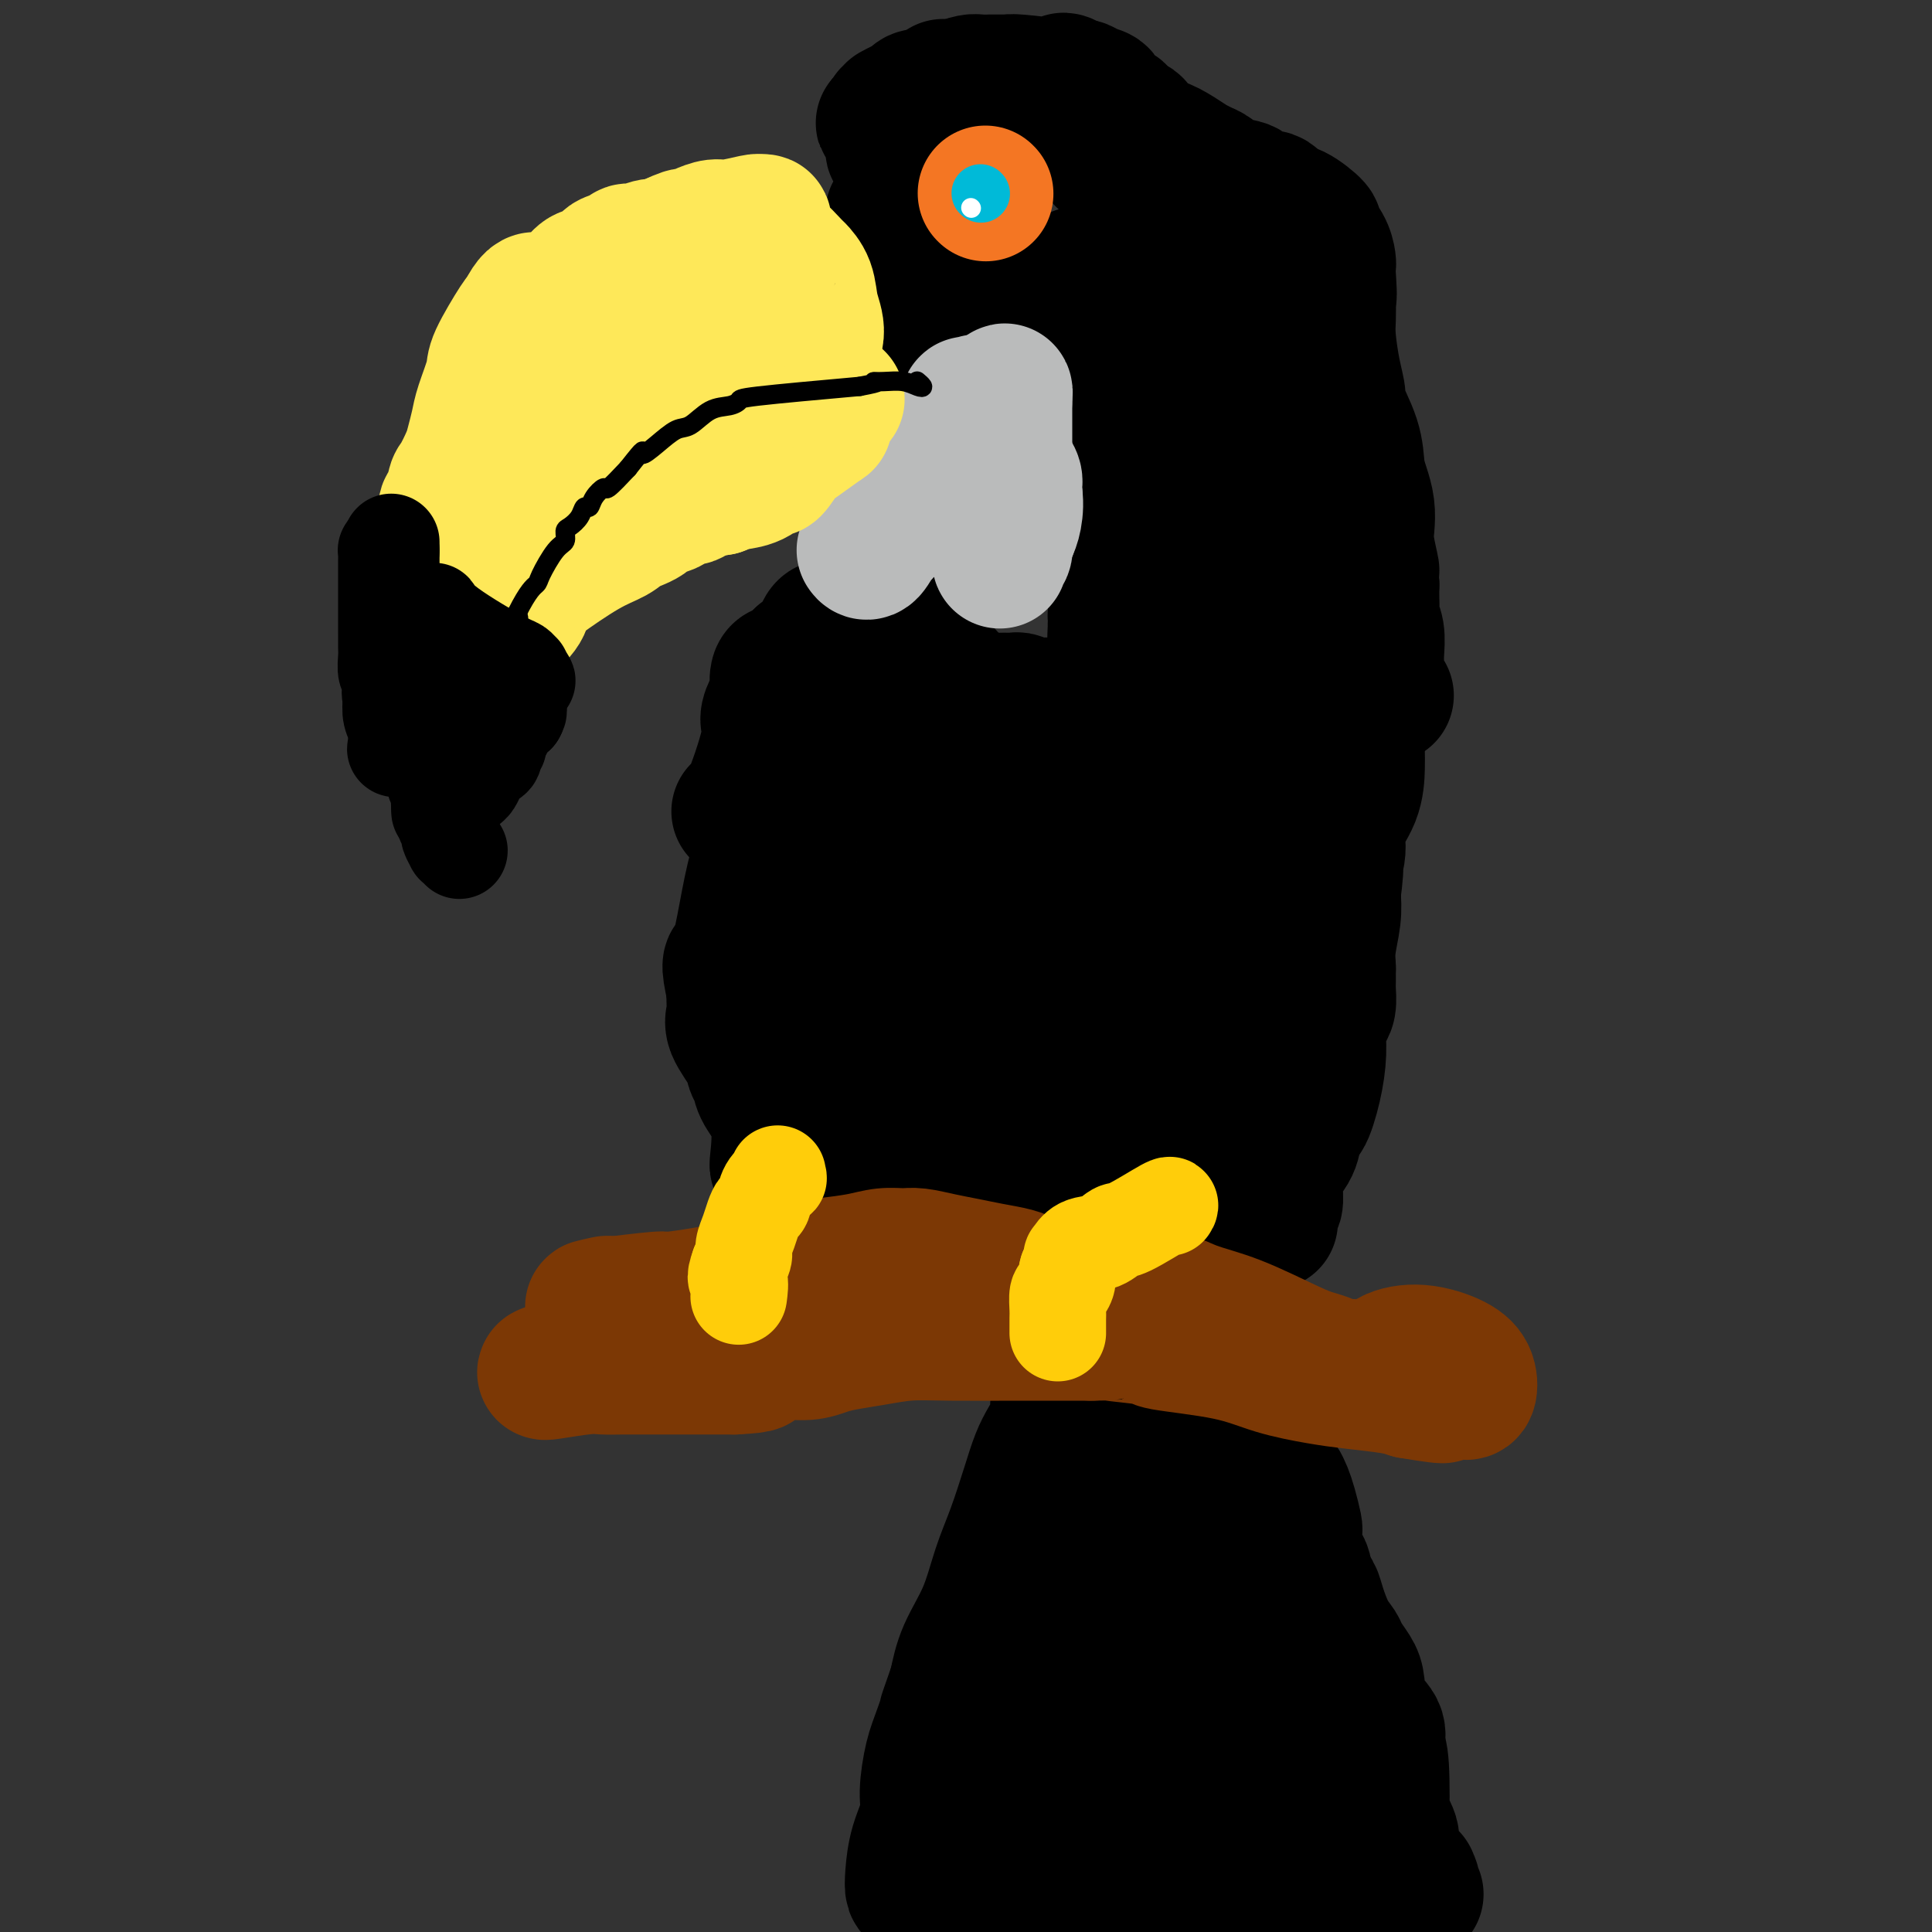 <svg viewBox='0 0 400 400' version='1.1' xmlns='http://www.w3.org/2000/svg' xmlns:xlink='http://www.w3.org/1999/xlink'><rect x="0" y="0" width="400" height="400" fill="#333333" stroke="none"/><g fill='none' stroke='#000000' stroke-width='28' stroke-linecap='round' stroke-linejoin='round'><path d='M221,283c-0.456,1.115 -0.913,2.230 -1,3c-0.087,0.770 0.195,1.194 0,2c-0.195,0.806 -0.866,1.993 -1,3c-0.134,1.007 0.271,1.835 0,3c-0.271,1.165 -1.216,2.667 -2,4c-0.784,1.333 -1.405,2.496 -2,4c-0.595,1.504 -1.164,3.348 -2,6c-0.836,2.652 -1.940,6.111 -3,9c-1.060,2.889 -2.078,5.207 -3,8c-0.922,2.793 -1.748,6.060 -3,9c-1.252,2.940 -2.929,5.554 -4,8c-1.071,2.446 -1.535,4.723 -2,7'/><path d='M198,349c-3.691,10.597 -1.418,4.090 -1,3c0.418,-1.090 -1.019,3.238 -2,6c-0.981,2.762 -1.506,3.957 -2,6c-0.494,2.043 -0.956,4.933 -1,7c-0.044,2.067 0.330,3.310 0,5c-0.330,1.690 -1.363,3.825 -2,6c-0.637,2.175 -0.876,4.390 -1,6c-0.124,1.610 -0.132,2.617 0,3c0.132,0.383 0.406,0.144 1,0c0.594,-0.144 1.510,-0.193 2,-1c0.490,-0.807 0.555,-2.371 1,-3c0.445,-0.629 1.270,-0.323 2,0c0.730,0.323 1.365,0.661 2,1'/><path d='M197,388c1.638,-0.238 1.734,0.668 2,1c0.266,0.332 0.703,0.089 1,0c0.297,-0.089 0.453,-0.024 1,0c0.547,0.024 1.484,0.006 3,0c1.516,-0.006 3.611,-0.002 6,0c2.389,0.002 5.074,0.000 7,0c1.926,-0.000 3.094,0.000 4,0c0.906,-0.000 1.549,-0.001 3,0c1.451,0.001 3.709,0.003 6,0c2.291,-0.003 4.614,-0.011 6,0c1.386,0.011 1.835,0.041 3,0c1.165,-0.041 3.047,-0.155 4,0c0.953,0.155 0.976,0.577 1,1'/><path d='M244,390c8.007,0.244 4.524,-0.145 5,0c0.476,0.145 4.910,0.823 8,1c3.090,0.177 4.835,-0.149 6,0c1.165,0.149 1.752,0.772 4,1c2.248,0.228 6.159,0.061 8,0c1.841,-0.061 1.611,-0.016 2,0c0.389,0.016 1.397,0.004 2,0c0.603,-0.004 0.802,-0.001 1,0c0.198,0.001 0.396,0.000 1,0c0.604,-0.000 1.616,-0.000 3,0c1.384,0.000 3.142,0.000 4,0c0.858,-0.000 0.817,-0.000 1,0c0.183,0.000 0.592,0.000 1,0'/><path d='M290,392c6.994,0.337 1.478,0.181 0,0c-1.478,-0.181 1.083,-0.386 2,-1c0.917,-0.614 0.190,-1.636 0,-2c-0.190,-0.364 0.157,-0.071 0,0c-0.157,0.071 -0.817,-0.081 -1,0c-0.183,0.081 0.111,0.396 0,0c-0.111,-0.396 -0.626,-1.504 -1,-2c-0.374,-0.496 -0.608,-0.382 -1,-1c-0.392,-0.618 -0.941,-1.969 -1,-3c-0.059,-1.031 0.374,-1.743 0,-3c-0.374,-1.257 -1.554,-3.059 -2,-3c-0.446,0.059 -0.159,1.977 0,0c0.159,-1.977 0.188,-7.851 0,-11c-0.188,-3.149 -0.594,-3.575 -1,-4'/><path d='M285,362c-0.761,-4.904 -0.165,-2.164 0,-1c0.165,1.164 -0.101,0.752 0,0c0.101,-0.752 0.570,-1.843 0,-3c-0.570,-1.157 -2.179,-2.378 -3,-4c-0.821,-1.622 -0.853,-3.643 -1,-5c-0.147,-1.357 -0.410,-2.050 -1,-3c-0.590,-0.950 -1.506,-2.156 -2,-3c-0.494,-0.844 -0.566,-1.325 -1,-2c-0.434,-0.675 -1.230,-1.546 -2,-3c-0.770,-1.454 -1.516,-3.493 -2,-5c-0.484,-1.507 -0.707,-2.483 -1,-3c-0.293,-0.517 -0.655,-0.576 -1,-1c-0.345,-0.424 -0.672,-1.212 -1,-2'/><path d='M270,327c-2.199,-5.799 -0.197,-2.796 0,-2c0.197,0.796 -1.411,-0.615 -2,-1c-0.589,-0.385 -0.158,0.257 0,0c0.158,-0.257 0.043,-1.414 0,-2c-0.043,-0.586 -0.015,-0.600 0,-1c0.015,-0.400 0.015,-1.185 0,-2c-0.015,-0.815 -0.045,-1.661 0,-2c0.045,-0.339 0.167,-0.171 0,-1c-0.167,-0.829 -0.622,-2.655 -1,-4c-0.378,-1.345 -0.679,-2.208 -1,-3c-0.321,-0.792 -0.663,-1.512 -1,-2c-0.337,-0.488 -0.668,-0.744 -1,-1'/><path d='M264,306c-1.183,-3.204 -1.140,-0.714 -1,0c0.140,0.714 0.378,-0.348 0,-1c-0.378,-0.652 -1.372,-0.893 -2,-1c-0.628,-0.107 -0.888,-0.081 -1,0c-0.112,0.081 -0.074,0.218 0,0c0.074,-0.218 0.183,-0.791 0,-1c-0.183,-0.209 -0.659,-0.055 -1,0c-0.341,0.055 -0.549,0.011 -1,0c-0.451,-0.011 -1.146,0.011 -2,0c-0.854,-0.011 -1.867,-0.055 -2,0c-0.133,0.055 0.614,0.211 0,0c-0.614,-0.211 -2.588,-0.788 -4,-1c-1.412,-0.212 -2.260,-0.061 -3,0c-0.740,0.061 -1.370,0.030 -2,0'/><path d='M245,302c-3.295,-0.797 -2.032,-0.788 -2,-1c0.032,-0.212 -1.167,-0.644 -2,-1c-0.833,-0.356 -1.301,-0.634 -2,-1c-0.699,-0.366 -1.628,-0.819 -2,-1c-0.372,-0.181 -0.186,-0.091 0,0'/><path d='M161,241c-0.085,0.322 -0.170,0.645 0,-1c0.170,-1.645 0.595,-5.257 0,-8c-0.595,-2.743 -2.209,-4.618 -3,-6c-0.791,-1.382 -0.758,-2.271 -1,-3c-0.242,-0.729 -0.758,-1.297 -1,-2c-0.242,-0.703 -0.208,-1.542 -1,-3c-0.792,-1.458 -2.408,-3.535 -3,-5c-0.592,-1.465 -0.159,-2.317 0,-3c0.159,-0.683 0.046,-1.195 0,-2c-0.046,-0.805 -0.023,-1.902 0,-3'/><path d='M152,205c-1.489,-6.640 -0.711,-5.240 0,-6c0.711,-0.760 1.354,-3.680 2,-7c0.646,-3.320 1.294,-7.041 2,-10c0.706,-2.959 1.470,-5.157 3,-8c1.530,-2.843 3.825,-6.329 6,-9c2.175,-2.671 4.230,-4.525 5,-6c0.770,-1.475 0.255,-2.571 1,-4c0.745,-1.429 2.749,-3.192 5,-6c2.251,-2.808 4.748,-6.660 7,-10c2.252,-3.340 4.260,-6.169 5,-8c0.740,-1.831 0.211,-2.666 0,-3c-0.211,-0.334 -0.106,-0.167 0,0'/><path d='M188,128c4.519,-7.116 1.316,-1.908 0,0c-1.316,1.908 -0.745,0.514 -1,0c-0.255,-0.514 -1.338,-0.148 -2,0c-0.662,0.148 -0.904,0.078 -1,0c-0.096,-0.078 -0.045,-0.164 0,0c0.045,0.164 0.085,0.578 0,1c-0.085,0.422 -0.296,0.851 0,1c0.296,0.149 1.100,0.019 2,1c0.900,0.981 1.896,3.072 3,4c1.104,0.928 2.315,0.694 3,1c0.685,0.306 0.842,1.153 1,2'/><path d='M193,138c1.730,1.448 2.554,1.569 3,2c0.446,0.431 0.513,1.173 1,2c0.487,0.827 1.396,1.738 2,2c0.604,0.262 0.905,-0.127 2,0c1.095,0.127 2.983,0.770 4,1c1.017,0.230 1.163,0.048 2,0c0.837,-0.048 2.363,0.040 3,0c0.637,-0.040 0.383,-0.207 1,0c0.617,0.207 2.105,0.787 3,1c0.895,0.213 1.199,0.057 2,0c0.801,-0.057 2.100,-0.015 3,0c0.900,0.015 1.400,0.004 2,0c0.600,-0.004 1.300,-0.002 2,0'/><path d='M223,146c3.693,0.429 0.926,0.503 1,0c0.074,-0.503 2.990,-1.583 4,-2c1.010,-0.417 0.113,-0.172 0,0c-0.113,0.172 0.558,0.270 1,0c0.442,-0.270 0.654,-0.910 1,-1c0.346,-0.090 0.825,0.368 1,0c0.175,-0.368 0.047,-1.563 0,-2c-0.047,-0.437 -0.013,-0.118 0,0c0.013,0.118 0.004,0.034 0,0c-0.004,-0.034 -0.002,-0.017 0,0'/><path d='M263,253c-0.008,-0.481 -0.016,-0.962 0,-1c0.016,-0.038 0.058,0.365 0,0c-0.058,-0.365 -0.214,-1.500 0,-2c0.214,-0.500 0.800,-0.366 1,-1c0.200,-0.634 0.015,-2.034 0,-3c-0.015,-0.966 0.140,-1.496 0,-2c-0.140,-0.504 -0.576,-0.982 0,-2c0.576,-1.018 2.165,-2.577 3,-4c0.835,-1.423 0.918,-2.712 1,-4'/><path d='M268,234c1.122,-3.350 1.428,-2.224 2,-3c0.572,-0.776 1.411,-3.453 2,-6c0.589,-2.547 0.928,-4.966 1,-7c0.072,-2.034 -0.124,-3.685 0,-5c0.124,-1.315 0.569,-2.293 1,-3c0.431,-0.707 0.848,-1.143 1,-2c0.152,-0.857 0.040,-2.135 0,-3c-0.040,-0.865 -0.007,-1.318 0,-2c0.007,-0.682 -0.012,-1.591 0,-2c0.012,-0.409 0.055,-0.316 0,-1c-0.055,-0.684 -0.207,-2.146 0,-4c0.207,-1.854 0.773,-4.101 1,-6c0.227,-1.899 0.113,-3.449 0,-5'/><path d='M276,185c1.165,-8.531 0.078,-5.360 0,-5c-0.078,0.360 0.855,-2.093 1,-4c0.145,-1.907 -0.497,-3.268 0,-5c0.497,-1.732 2.133,-3.834 3,-6c0.867,-2.166 0.964,-4.395 1,-6c0.036,-1.605 0.010,-2.585 0,-3c-0.010,-0.415 -0.003,-0.266 0,-1c0.003,-0.734 0.001,-2.351 0,-3c-0.001,-0.649 -0.000,-0.328 0,-1c0.000,-0.672 0.000,-2.335 0,-3c-0.000,-0.665 -0.000,-0.333 0,0'/><path d='M281,148c0.833,-6.167 0.417,-3.083 0,0'/><path d='M287,144c-0.845,0.122 -1.689,0.245 -2,0c-0.311,-0.245 -0.087,-0.856 0,-2c0.087,-1.144 0.037,-2.820 0,-4c-0.037,-1.180 -0.063,-1.862 0,-3c0.063,-1.138 0.213,-2.730 0,-4c-0.213,-1.270 -0.789,-2.217 -1,-3c-0.211,-0.783 -0.057,-1.403 0,-2c0.057,-0.597 0.016,-1.171 0,-2c-0.016,-0.829 -0.008,-1.915 0,-3'/><path d='M284,121c-0.404,-3.986 0.085,-2.449 0,-3c-0.085,-0.551 -0.744,-3.188 -1,-5c-0.256,-1.812 -0.108,-2.799 0,-4c0.108,-1.201 0.175,-2.616 0,-4c-0.175,-1.384 -0.592,-2.735 -1,-4c-0.408,-1.265 -0.806,-2.443 -1,-4c-0.194,-1.557 -0.185,-3.494 -1,-6c-0.815,-2.506 -2.453,-5.580 -3,-7c-0.547,-1.420 -0.003,-1.187 0,-2c0.003,-0.813 -0.535,-2.671 -1,-5c-0.465,-2.329 -0.856,-5.127 -1,-7c-0.144,-1.873 -0.041,-2.821 0,-4c0.041,-1.179 0.021,-2.590 0,-4'/><path d='M275,62c-1.393,-9.142 -0.375,-2.496 0,-1c0.375,1.496 0.106,-2.156 0,-4c-0.106,-1.844 -0.049,-1.878 0,-2c0.049,-0.122 0.092,-0.331 0,-1c-0.092,-0.669 -0.318,-1.799 -1,-3c-0.682,-1.201 -1.820,-2.473 -2,-3c-0.180,-0.527 0.597,-0.307 0,-1c-0.597,-0.693 -2.567,-2.298 -4,-3c-1.433,-0.702 -2.330,-0.502 -3,-1c-0.670,-0.498 -1.114,-1.695 -2,-2c-0.886,-0.305 -2.215,0.283 -3,0c-0.785,-0.283 -1.025,-1.437 -2,-2c-0.975,-0.563 -2.686,-0.536 -4,-1c-1.314,-0.464 -2.233,-1.418 -3,-2c-0.767,-0.582 -1.384,-0.791 -2,-1'/><path d='M249,35c-3.883,-2.148 -2.091,-1.018 -2,-1c0.091,0.018 -1.518,-1.075 -3,-2c-1.482,-0.925 -2.835,-1.680 -4,-2c-1.165,-0.320 -2.141,-0.204 -3,-1c-0.859,-0.796 -1.601,-2.502 -2,-3c-0.399,-0.498 -0.455,0.214 -1,0c-0.545,-0.214 -1.577,-1.352 -2,-2c-0.423,-0.648 -0.235,-0.804 -1,-1c-0.765,-0.196 -2.481,-0.431 -3,-1c-0.519,-0.569 0.160,-1.472 0,-2c-0.160,-0.528 -1.158,-0.681 -2,-1c-0.842,-0.319 -1.526,-0.806 -2,-1c-0.474,-0.194 -0.737,-0.097 -1,0'/><path d='M223,18c-4.476,-2.646 -2.665,-0.762 -2,0c0.665,0.762 0.186,0.400 -2,0c-2.186,-0.400 -6.078,-0.839 -8,-1c-1.922,-0.161 -1.872,-0.043 -2,0c-0.128,0.043 -0.433,0.012 -1,0c-0.567,-0.012 -1.397,-0.004 -2,0c-0.603,0.004 -0.979,0.004 -1,0c-0.021,-0.004 0.314,-0.011 0,0c-0.314,0.011 -1.277,0.042 -2,0c-0.723,-0.042 -1.207,-0.155 -2,0c-0.793,0.155 -1.897,0.577 -3,1'/><path d='M198,18c-4.234,-0.045 -2.318,-0.156 -2,0c0.318,0.156 -0.961,0.581 -2,1c-1.039,0.419 -1.837,0.834 -2,1c-0.163,0.166 0.310,0.083 0,0c-0.310,-0.083 -1.403,-0.166 -2,0c-0.597,0.166 -0.698,0.579 -1,1c-0.302,0.421 -0.807,0.849 -1,1c-0.193,0.151 -0.075,0.026 0,0c0.075,-0.026 0.107,0.049 0,0c-0.107,-0.049 -0.355,-0.220 -1,0c-0.645,0.220 -1.688,0.832 -2,1c-0.312,0.168 0.108,-0.109 0,0c-0.108,0.109 -0.745,0.602 -1,1c-0.255,0.398 -0.127,0.699 0,1'/><path d='M184,25c-2.164,1.021 -0.576,0.074 0,0c0.576,-0.074 0.138,0.726 0,1c-0.138,0.274 0.023,0.021 0,0c-0.023,-0.021 -0.230,0.191 0,1c0.230,0.809 0.899,2.214 1,3c0.101,0.786 -0.365,0.953 0,1c0.365,0.047 1.560,-0.026 2,1c0.440,1.026 0.126,3.150 0,4c-0.126,0.850 -0.063,0.425 0,0'/><path d='M187,36c0.473,2.444 0.155,3.053 0,3c-0.155,-0.053 -0.147,-0.770 0,0c0.147,0.770 0.432,3.025 0,4c-0.432,0.975 -1.580,0.670 -2,1c-0.420,0.330 -0.113,1.297 0,2c0.113,0.703 0.033,1.144 0,2c-0.033,0.856 -0.019,2.128 0,3c0.019,0.872 0.044,1.342 0,2c-0.044,0.658 -0.155,1.502 0,2c0.155,0.498 0.578,0.649 1,1c0.422,0.351 0.844,0.902 1,1c0.156,0.098 0.044,-0.258 0,0c-0.044,0.258 -0.022,1.129 0,2'/><path d='M187,59c0.000,3.720 0.000,1.521 0,1c0.000,-0.521 0.000,0.635 0,1c0.000,0.365 0.000,-0.061 0,0c-0.000,0.061 -0.000,0.607 0,1c0.000,0.393 0.000,0.631 0,1c0.000,0.369 0.000,0.870 0,1c0.000,0.130 0.000,-0.109 0,0c0.000,0.109 0.000,0.568 0,1c-0.000,0.432 0.000,0.838 0,1c0.000,0.162 0.000,0.081 0,0'/><path d='M187,66c-0.071,1.086 -0.249,0.301 0,0c0.249,-0.301 0.926,-0.120 2,0c1.074,0.120 2.544,0.178 3,0c0.456,-0.178 -0.103,-0.591 0,-1c0.103,-0.409 0.870,-0.812 1,-1c0.130,-0.188 -0.375,-0.159 0,0c0.375,0.159 1.631,0.449 2,0c0.369,-0.449 -0.148,-1.636 0,-2c0.148,-0.364 0.963,0.094 2,0c1.037,-0.094 2.296,-0.741 3,-1c0.704,-0.259 0.852,-0.129 1,0'/><path d='M201,61c2.199,-0.774 0.697,-0.207 0,0c-0.697,0.207 -0.589,0.056 0,0c0.589,-0.056 1.659,-0.015 2,0c0.341,0.015 -0.048,0.004 0,0c0.048,-0.004 0.534,-0.001 1,0c0.466,0.001 0.913,0.000 1,0c0.087,-0.000 -0.185,0.000 0,0c0.185,-0.000 0.829,-0.000 1,0c0.171,0.000 -0.129,0.002 0,0c0.129,-0.002 0.686,-0.006 1,0c0.314,0.006 0.383,0.022 1,0c0.617,-0.022 1.781,-0.083 2,0c0.219,0.083 -0.509,0.309 0,0c0.509,-0.309 2.254,-1.155 4,-2'/><path d='M214,59c2.471,-0.309 2.149,-0.083 2,0c-0.149,0.083 -0.126,0.022 0,0c0.126,-0.022 0.353,-0.006 1,0c0.647,0.006 1.713,0.002 2,0c0.287,-0.002 -0.204,-0.000 0,0c0.204,0.000 1.102,0.000 2,0'/><path d='M221,59c1.533,-0.451 1.867,-1.579 2,-2c0.133,-0.421 0.066,-0.137 0,0c-0.066,0.137 -0.130,0.126 0,0c0.130,-0.126 0.454,-0.367 1,0c0.546,0.367 1.313,1.342 2,2c0.687,0.658 1.294,1.000 2,2c0.706,1.000 1.510,2.659 2,4c0.490,1.341 0.668,2.364 1,3c0.332,0.636 0.820,0.883 1,2c0.180,1.117 0.051,3.103 0,4c-0.051,0.897 -0.024,0.704 0,1c0.024,0.296 0.045,1.080 0,2c-0.045,0.920 -0.156,1.977 0,3c0.156,1.023 0.578,2.011 1,3'/><path d='M233,83c0.691,3.105 0.918,1.867 1,2c0.082,0.133 0.017,1.638 0,3c-0.017,1.362 0.013,2.582 0,4c-0.013,1.418 -0.068,3.034 0,4c0.068,0.966 0.259,1.283 0,3c-0.259,1.717 -0.970,4.834 -1,7c-0.030,2.166 0.620,3.380 1,4c0.380,0.620 0.490,0.646 0,1c-0.490,0.354 -1.582,1.037 -2,2c-0.418,0.963 -0.164,2.207 0,4c0.164,1.793 0.236,4.137 0,6c-0.236,1.863 -0.782,3.247 -1,4c-0.218,0.753 -0.109,0.877 0,1'/><path d='M231,128c-0.313,7.198 -0.094,2.692 0,1c0.094,-1.692 0.064,-0.571 0,0c-0.064,0.571 -0.161,0.592 0,1c0.161,0.408 0.581,1.204 1,2'/><path d='M179,257c0.012,0.214 0.024,0.429 0,0c-0.024,-0.429 -0.083,-1.500 0,-2c0.083,-0.500 0.310,-0.429 0,-1c-0.310,-0.571 -1.155,-1.786 -2,-3'/><path d='M177,251c-1.008,-1.093 -2.526,-0.826 -3,-1c-0.474,-0.174 0.098,-0.790 0,-1c-0.098,-0.210 -0.864,-0.013 -1,0c-0.136,0.013 0.358,-0.156 1,0c0.642,0.156 1.433,0.638 3,1c1.567,0.362 3.911,0.605 6,1c2.089,0.395 3.922,0.943 5,1c1.078,0.057 1.402,-0.376 3,0c1.598,0.376 4.469,1.563 7,2c2.531,0.437 4.723,0.125 6,0c1.277,-0.125 1.638,-0.062 2,0'/><path d='M206,254c5.271,0.625 2.448,0.188 2,0c-0.448,-0.188 1.479,-0.126 3,0c1.521,0.126 2.636,0.317 4,0c1.364,-0.317 2.978,-1.143 5,-2c2.022,-0.857 4.451,-1.746 6,-2c1.549,-0.254 2.217,0.128 3,0c0.783,-0.128 1.679,-0.766 3,-1c1.321,-0.234 3.065,-0.063 4,0c0.935,0.063 1.059,0.017 2,0c0.941,-0.017 2.697,-0.005 4,0c1.303,0.005 2.151,0.002 3,0'/><path d='M245,249c8.064,-0.940 8.723,-0.791 9,-1c0.277,-0.209 0.170,-0.776 0,-1c-0.170,-0.224 -0.404,-0.105 -1,0c-0.596,0.105 -1.553,0.196 -2,0c-0.447,-0.196 -0.385,-0.680 -1,-1c-0.615,-0.320 -1.906,-0.477 -3,-1c-1.094,-0.523 -1.992,-1.412 -3,-2c-1.008,-0.588 -2.126,-0.876 -3,-1c-0.874,-0.124 -1.505,-0.083 -2,0c-0.495,0.083 -0.854,0.208 -2,0c-1.146,-0.208 -3.078,-0.748 -5,-1c-1.922,-0.252 -3.835,-0.215 -6,0c-2.165,0.215 -4.583,0.607 -7,1'/><path d='M219,242c-4.769,0.631 -5.690,2.208 -7,3c-1.310,0.792 -3.009,0.799 -4,1c-0.991,0.201 -1.273,0.596 -2,1c-0.727,0.404 -1.900,0.818 -3,1c-1.100,0.182 -2.127,0.132 -3,0c-0.873,-0.132 -1.593,-0.347 -2,-1c-0.407,-0.653 -0.501,-1.744 -1,-2c-0.499,-0.256 -1.402,0.323 -3,-1c-1.598,-1.323 -3.892,-4.549 -5,-6c-1.108,-1.451 -1.031,-1.129 -1,-1c0.031,0.129 0.015,0.064 0,0'/><path d='M188,237c-2.074,-1.642 -1.260,-0.247 -1,0c0.260,0.247 -0.033,-0.654 -1,-1c-0.967,-0.346 -2.606,-0.136 -3,0c-0.394,0.136 0.459,0.198 0,0c-0.459,-0.198 -2.228,-0.657 -3,-1c-0.772,-0.343 -0.547,-0.572 -1,-1c-0.453,-0.428 -1.586,-1.057 -2,-2c-0.414,-0.943 -0.111,-2.199 0,-3c0.111,-0.801 0.030,-1.145 0,-2c-0.030,-0.855 -0.008,-2.219 0,-3c0.008,-0.781 0.002,-0.980 0,-1c-0.002,-0.020 -0.001,0.137 0,0c0.001,-0.137 0.000,-0.569 0,-1'/><path d='M177,222c0.004,-1.642 0.012,-0.748 0,-1c-0.012,-0.252 -0.046,-1.648 0,-2c0.046,-0.352 0.171,0.342 0,-1c-0.171,-1.342 -0.639,-4.721 -1,-8c-0.361,-3.279 -0.615,-6.460 -1,-9c-0.385,-2.540 -0.901,-4.440 -1,-6c-0.099,-1.560 0.221,-2.779 0,-3c-0.221,-0.221 -0.981,0.557 0,-5c0.981,-5.557 3.705,-17.450 5,-23c1.295,-5.550 1.162,-4.756 1,-5c-0.162,-0.244 -0.351,-1.527 0,-3c0.351,-1.473 1.243,-3.135 2,-4c0.757,-0.865 1.378,-0.932 2,-1'/><path d='M184,151c0.802,-0.939 0.805,-0.788 1,-1c0.195,-0.212 0.580,-0.789 1,-1c0.420,-0.211 0.873,-0.057 1,0c0.127,0.057 -0.072,0.015 0,0c0.072,-0.015 0.414,-0.005 1,0c0.586,0.005 1.416,0.004 2,0c0.584,-0.004 0.922,-0.011 2,0c1.078,0.011 2.897,0.041 4,0c1.103,-0.041 1.492,-0.152 2,0c0.508,0.152 1.136,0.566 2,1c0.864,0.434 1.963,0.886 3,1c1.037,0.114 2.010,-0.110 3,0c0.990,0.110 1.995,0.555 3,1'/><path d='M209,152c5.915,0.127 8.203,-0.056 10,0c1.797,0.056 3.104,0.351 5,0c1.896,-0.351 4.383,-1.346 7,-2c2.617,-0.654 5.366,-0.965 7,-2c1.634,-1.035 2.154,-2.792 3,-4c0.846,-1.208 2.019,-1.866 4,-5c1.981,-3.134 4.771,-8.744 6,-13c1.229,-4.256 0.898,-7.157 1,-11c0.102,-3.843 0.635,-8.628 1,-12c0.365,-3.372 0.560,-5.331 1,-7c0.440,-1.669 1.126,-3.048 2,-5c0.874,-1.952 1.937,-4.476 3,-7'/><path d='M259,84c0.563,-3.691 -0.528,-6.918 -1,-10c-0.472,-3.082 -0.325,-6.018 -1,-9c-0.675,-2.982 -2.173,-6.008 -3,-9c-0.827,-2.992 -0.985,-5.949 -2,-9c-1.015,-3.051 -2.888,-6.194 -4,-8c-1.112,-1.806 -1.462,-2.274 -2,-3c-0.538,-0.726 -1.263,-1.711 -2,-2c-0.737,-0.289 -1.486,0.118 -2,0c-0.514,-0.118 -0.792,-0.763 -1,-1c-0.208,-0.237 -0.345,-0.068 -1,0c-0.655,0.068 -1.827,0.034 -3,0'/><path d='M237,33c-1.133,-0.155 -0.464,-0.041 0,0c0.464,0.041 0.724,0.011 0,0c-0.724,-0.011 -2.433,-0.003 -3,0c-0.567,0.003 0.006,0.001 0,0c-0.006,-0.001 -0.593,-0.000 -1,0c-0.407,0.000 -0.634,0.000 -1,0c-0.366,-0.000 -0.871,-0.000 -1,0c-0.129,0.000 0.119,0.000 0,0c-0.119,-0.000 -0.605,-0.000 -1,0c-0.395,0.000 -0.697,0.000 -1,0'/><path d='M229,33c-1.140,-0.096 0.009,-0.335 1,0c0.991,0.335 1.823,1.244 2,2c0.177,0.756 -0.303,1.358 0,2c0.303,0.642 1.388,1.323 2,2c0.612,0.677 0.751,1.348 1,2c0.249,0.652 0.609,1.284 1,2c0.391,0.716 0.815,1.515 1,2c0.185,0.485 0.132,0.656 0,1c-0.132,0.344 -0.343,0.862 0,1c0.343,0.138 1.241,-0.103 2,0c0.759,0.103 1.380,0.552 2,1'/><path d='M241,48c2.034,2.982 1.119,2.938 1,3c-0.119,0.062 0.557,0.231 1,1c0.443,0.769 0.653,2.140 1,3c0.347,0.860 0.831,1.210 1,2c0.169,0.790 0.021,2.019 0,3c-0.021,0.981 0.084,1.715 0,3c-0.084,1.285 -0.355,3.122 -1,5c-0.645,1.878 -1.662,3.798 -2,6c-0.338,2.202 0.004,4.685 0,6c-0.004,1.315 -0.355,1.463 0,2c0.355,0.537 1.415,1.464 2,3c0.585,1.536 0.696,3.683 1,5c0.304,1.317 0.801,1.805 1,2c0.199,0.195 0.099,0.098 0,0'/><path d='M246,92c0.574,2.026 0.009,1.092 0,1c-0.009,-0.092 0.537,0.658 1,1c0.463,0.342 0.843,0.277 1,1c0.157,0.723 0.092,2.235 0,3c-0.092,0.765 -0.210,0.783 0,2c0.210,1.217 0.750,3.633 1,6c0.250,2.367 0.211,4.686 1,8c0.789,3.314 2.405,7.623 3,10c0.595,2.377 0.170,2.822 0,4c-0.170,1.178 -0.085,3.089 0,5'/><path d='M253,133c1.326,8.354 1.140,8.739 1,10c-0.140,1.261 -0.235,3.400 0,6c0.235,2.600 0.799,5.663 1,7c0.201,1.337 0.039,0.947 0,1c-0.039,0.053 0.044,0.547 0,1c-0.044,0.453 -0.214,0.863 0,1c0.214,0.137 0.813,-0.000 1,0c0.187,0.000 -0.038,0.138 0,-1c0.038,-1.138 0.340,-3.553 0,-6c-0.340,-2.447 -1.322,-4.928 -2,-7c-0.678,-2.072 -1.051,-3.735 -1,-6c0.051,-2.265 0.525,-5.133 1,-8'/><path d='M254,131c-0.133,-4.956 0.035,-3.347 0,-3c-0.035,0.347 -0.273,-0.570 1,-2c1.273,-1.430 4.056,-3.374 5,-6c0.944,-2.626 0.049,-5.933 0,-8c-0.049,-2.067 0.747,-2.894 1,-4c0.253,-1.106 -0.037,-2.489 0,-3c0.037,-0.511 0.402,-0.148 0,-1c-0.402,-0.852 -1.572,-2.919 -2,-4c-0.428,-1.081 -0.115,-1.176 0,-1c0.115,0.176 0.033,0.622 0,1c-0.033,0.378 -0.016,0.689 0,1'/><path d='M259,101c0.446,-1.670 2.060,3.654 3,9c0.940,5.346 1.204,10.713 1,15c-0.204,4.287 -0.876,7.493 -1,11c-0.124,3.507 0.300,7.313 0,10c-0.300,2.687 -1.325,4.253 -2,6c-0.675,1.747 -0.999,3.673 -1,4c-0.001,0.327 0.322,-0.946 0,1c-0.322,1.946 -1.290,7.110 -2,11c-0.710,3.890 -1.163,6.506 -2,9c-0.837,2.494 -2.059,4.864 -3,7c-0.941,2.136 -1.599,4.037 -2,6c-0.401,1.963 -0.543,3.990 0,7c0.543,3.010 1.772,7.005 3,11'/><path d='M253,208c0.716,3.109 1.005,1.880 1,2c-0.005,0.120 -0.306,1.589 0,3c0.306,1.411 1.218,2.764 1,5c-0.218,2.236 -1.567,5.356 -3,8c-1.433,2.644 -2.949,4.811 -4,7c-1.051,2.189 -1.638,4.399 -3,6c-1.362,1.601 -3.499,2.594 -6,3c-2.501,0.406 -5.366,0.225 -7,-1c-1.634,-1.225 -2.038,-3.493 -4,-5c-1.962,-1.507 -5.481,-2.254 -9,-3'/><path d='M219,233c-3.037,-1.481 -4.130,-1.184 -5,-1c-0.870,0.184 -1.517,0.256 -3,0c-1.483,-0.256 -3.802,-0.839 -5,-1c-1.198,-0.161 -1.274,0.101 -3,0c-1.726,-0.101 -5.103,-0.564 -8,-1c-2.897,-0.436 -5.313,-0.845 -7,-1c-1.687,-0.155 -2.644,-0.056 -3,0c-0.356,0.056 -0.113,0.067 0,-3c0.113,-3.067 0.094,-9.214 0,-12c-0.094,-2.786 -0.262,-2.211 0,-3c0.262,-0.789 0.955,-2.943 2,-5c1.045,-2.057 2.441,-4.016 3,-7c0.559,-2.984 0.279,-6.992 0,-11'/><path d='M190,188c1.255,-8.398 1.893,-8.892 2,-9c0.107,-0.108 -0.316,0.172 0,0c0.316,-0.172 1.371,-0.795 3,-2c1.629,-1.205 3.833,-2.990 6,-5c2.167,-2.010 4.297,-4.243 7,-6c2.703,-1.757 5.978,-3.037 10,-4c4.022,-0.963 8.789,-1.609 11,-1c2.211,0.609 1.864,2.472 2,5c0.136,2.528 0.753,5.722 1,8c0.247,2.278 0.123,3.639 0,5'/><path d='M232,179c0.516,2.454 0.305,-0.413 0,0c-0.305,0.413 -0.704,4.104 -1,6c-0.296,1.896 -0.487,1.997 -1,3c-0.513,1.003 -1.347,2.908 -2,5c-0.653,2.092 -1.126,4.372 -2,7c-0.874,2.628 -2.151,5.604 -3,8c-0.849,2.396 -1.271,4.212 -2,5c-0.729,0.788 -1.765,0.549 -3,1c-1.235,0.451 -2.668,1.593 -4,2c-1.332,0.407 -2.563,0.078 -4,0c-1.437,-0.078 -3.079,0.094 -4,0c-0.921,-0.094 -1.120,-0.456 -2,-2c-0.880,-1.544 -2.440,-4.272 -4,-7'/><path d='M200,207c-0.942,-2.243 -0.298,-3.349 0,-4c0.298,-0.651 0.249,-0.847 1,-2c0.751,-1.153 2.302,-3.261 4,-5c1.698,-1.739 3.543,-3.107 5,-4c1.457,-0.893 2.525,-1.311 3,-2c0.475,-0.689 0.356,-1.649 1,-2c0.644,-0.351 2.052,-0.091 5,-1c2.948,-0.909 7.437,-2.985 9,-4c1.563,-1.015 0.201,-0.970 1,-1c0.799,-0.030 3.758,-0.135 5,0c1.242,0.135 0.766,0.510 1,1c0.234,0.490 1.178,1.093 1,2c-0.178,0.907 -1.480,2.116 -2,3c-0.520,0.884 -0.260,1.442 0,2'/><path d='M234,190c0.044,1.765 0.155,2.179 0,5c-0.155,2.821 -0.577,8.049 -1,11c-0.423,2.951 -0.847,3.627 -1,4c-0.153,0.373 -0.033,0.445 0,1c0.033,0.555 -0.020,1.592 0,2c0.020,0.408 0.113,0.186 0,1c-0.113,0.814 -0.433,2.663 -1,4c-0.567,1.337 -1.383,2.162 -2,3c-0.617,0.838 -1.035,1.689 -1,2c0.035,0.311 0.525,0.083 0,0c-0.525,-0.083 -2.064,-0.022 -3,0c-0.936,0.022 -1.267,0.006 -2,0c-0.733,-0.006 -1.866,-0.003 -3,0'/><path d='M220,223c-2.276,1.003 -2.466,1.012 -3,1c-0.534,-0.012 -1.411,-0.044 -2,0c-0.589,0.044 -0.890,0.163 -1,0c-0.110,-0.163 -0.030,-0.610 0,-1c0.030,-0.390 0.008,-0.723 0,-1c-0.008,-0.277 -0.002,-0.498 0,-1c0.002,-0.502 0.001,-1.286 0,-2c-0.001,-0.714 -0.000,-1.357 0,-2'/><path d='M214,217c0.015,-1.248 0.053,-0.868 0,-1c-0.053,-0.132 -0.198,-0.777 0,-1c0.198,-0.223 0.737,-0.025 1,0c0.263,0.025 0.249,-0.123 1,-1c0.751,-0.877 2.268,-2.484 3,-3c0.732,-0.516 0.681,0.057 1,0c0.319,-0.057 1.009,-0.746 1,-1c-0.009,-0.254 -0.717,-0.073 -1,0c-0.283,0.073 -0.142,0.036 0,0'/><path d='M153,168c0.386,0.382 0.773,0.764 2,-2c1.227,-2.764 3.296,-8.675 4,-12c0.704,-3.325 0.044,-4.064 0,-5c-0.044,-0.936 0.527,-2.069 1,-3c0.473,-0.931 0.848,-1.661 1,-2c0.152,-0.339 0.082,-0.286 0,-1c-0.082,-0.714 -0.177,-2.193 0,-3c0.177,-0.807 0.625,-0.940 1,-1c0.375,-0.060 0.678,-0.047 1,0c0.322,0.047 0.664,0.128 1,0c0.336,-0.128 0.668,-0.465 1,-1c0.332,-0.535 0.666,-1.267 1,-2'/><path d='M166,136c1.404,-0.696 2.415,-0.435 3,-1c0.585,-0.565 0.744,-1.956 1,-3c0.256,-1.044 0.607,-1.743 1,-2c0.393,-0.257 0.826,-0.074 1,0c0.174,0.074 0.087,0.037 0,0'/><path d='M207,373c-0.423,-0.372 -0.846,-0.743 0,-3c0.846,-2.257 2.961,-6.399 5,-11c2.039,-4.601 4.002,-9.662 5,-12c0.998,-2.338 1.030,-1.952 1,-2c-0.030,-0.048 -0.121,-0.528 0,-2c0.121,-1.472 0.456,-3.935 1,-6c0.544,-2.065 1.298,-3.733 2,-5c0.702,-1.267 1.351,-2.134 2,-3'/><path d='M223,329c2.476,-7.880 0.665,-5.580 0,-7c-0.665,-1.420 -0.185,-6.560 0,-10c0.185,-3.440 0.075,-5.179 0,-6c-0.075,-0.821 -0.115,-0.722 0,-1c0.115,-0.278 0.385,-0.932 1,-1c0.615,-0.068 1.576,0.450 2,1c0.424,0.550 0.311,1.130 1,2c0.689,0.870 2.179,2.029 4,3c1.821,0.971 3.973,1.755 7,3c3.027,1.245 6.930,2.951 9,4c2.070,1.049 2.306,1.443 3,2c0.694,0.557 1.847,1.279 3,2'/><path d='M253,321c4.387,2.927 1.855,2.245 2,3c0.145,0.755 2.967,2.945 4,4c1.033,1.055 0.276,0.973 0,1c-0.276,0.027 -0.071,0.163 0,0c0.071,-0.163 0.009,-0.623 0,0c-0.009,0.623 0.035,2.331 0,3c-0.035,0.669 -0.150,0.301 -1,3c-0.850,2.699 -2.434,8.466 -3,12c-0.566,3.534 -0.114,4.836 0,6c0.114,1.164 -0.110,2.190 1,5c1.110,2.810 3.555,7.405 6,12'/><path d='M262,370c0.972,2.695 -0.099,0.932 -1,0c-0.901,-0.932 -1.632,-1.034 -2,-1c-0.368,0.034 -0.372,0.204 -1,0c-0.628,-0.204 -1.880,-0.783 -3,-1c-1.120,-0.217 -2.110,-0.072 -3,0c-0.890,0.072 -1.682,0.071 -3,0c-1.318,-0.071 -3.163,-0.211 -5,0c-1.837,0.211 -3.668,0.775 -5,1c-1.332,0.225 -2.166,0.113 -3,0'/><path d='M236,369c-4.111,-0.135 -1.390,0.028 -1,0c0.390,-0.028 -1.553,-0.246 -3,0c-1.447,0.246 -2.399,0.956 -4,1c-1.601,0.044 -3.852,-0.579 -5,-1c-1.148,-0.421 -1.195,-0.639 0,-2c1.195,-1.361 3.631,-3.866 5,-7c1.369,-3.134 1.673,-6.897 2,-9c0.327,-2.103 0.679,-2.546 1,-4c0.321,-1.454 0.611,-3.920 1,-5c0.389,-1.080 0.878,-0.774 1,-2c0.122,-1.226 -0.121,-3.984 0,-5c0.121,-1.016 0.606,-0.290 1,0c0.394,0.290 0.697,0.145 1,0'/><path d='M235,335c2.110,-5.277 1.385,-1.470 1,0c-0.385,1.470 -0.430,0.601 0,0c0.430,-0.601 1.334,-0.935 2,-1c0.666,-0.065 1.093,0.140 1,0c-0.093,-0.140 -0.705,-0.625 0,-1c0.705,-0.375 2.728,-0.639 4,-1c1.272,-0.361 1.792,-0.817 2,-1c0.208,-0.183 0.104,-0.091 0,0'/></g>
<g fill='none' stroke='#BABBBB' stroke-width='28' stroke-linecap='round' stroke-linejoin='round'><path d='M179,114c-0.062,-0.086 -0.124,-0.173 0,0c0.124,0.173 0.433,0.604 1,0c0.567,-0.604 1.392,-2.245 2,-3c0.608,-0.755 0.998,-0.625 1,-1c0.002,-0.375 -0.384,-1.255 0,-2c0.384,-0.745 1.538,-1.356 2,-2c0.462,-0.644 0.231,-1.322 0,-2'/><path d='M185,104c1.110,-2.001 0.886,-2.002 1,-2c0.114,0.002 0.565,0.007 1,0c0.435,-0.007 0.852,-0.025 1,0c0.148,0.025 0.025,0.095 0,0c-0.025,-0.095 0.047,-0.355 0,-1c-0.047,-0.645 -0.213,-1.675 0,-2c0.213,-0.325 0.806,0.057 2,-1c1.194,-1.057 2.990,-3.551 5,-6c2.010,-2.449 4.233,-4.852 5,-6c0.767,-1.148 0.076,-1.042 0,-1c-0.076,0.042 0.462,0.021 1,0'/><path d='M201,85c2.532,-3.081 0.861,-1.282 0,-1c-0.861,0.282 -0.911,-0.951 0,0c0.911,0.951 2.782,4.088 4,6c1.218,1.912 1.784,2.600 2,3c0.216,0.400 0.083,0.512 0,1c-0.083,0.488 -0.116,1.352 0,2c0.116,0.648 0.382,1.081 1,2c0.618,0.919 1.590,2.324 2,4c0.410,1.676 0.260,3.622 0,5c-0.260,1.378 -0.630,2.189 -1,3'/><path d='M209,110c-0.382,1.473 -0.838,1.154 -1,1c-0.162,-0.154 -0.029,-0.143 0,0c0.029,0.143 -0.045,0.418 0,1c0.045,0.582 0.210,1.472 0,2c-0.210,0.528 -0.795,0.693 -1,1c-0.205,0.307 -0.031,0.756 0,1c0.031,0.244 -0.081,0.285 0,-1c0.081,-1.285 0.356,-3.894 1,-6c0.644,-2.106 1.657,-3.709 2,-5c0.343,-1.291 0.015,-2.271 0,-3c-0.015,-0.729 0.281,-1.208 0,-2c-0.281,-0.792 -1.141,-1.896 -2,-3'/><path d='M208,96c0.000,-3.278 -0.000,-2.472 0,-2c0.000,0.472 0.000,0.610 0,0c0.000,-0.610 -0.000,-1.967 0,-3c0.000,-1.033 0.000,-1.741 0,-2c-0.000,-0.259 0.000,-0.069 0,0c0.000,0.069 0.000,0.019 0,-1c0.000,-1.019 0.000,-3.005 0,-4c-0.000,-0.995 0.000,-0.997 0,-1'/><path d='M208,83c0.004,-2.168 0.014,-1.088 0,-1c-0.014,0.088 -0.053,-0.815 0,-1c0.053,-0.185 0.196,0.349 0,1c-0.196,0.651 -0.732,1.420 -1,3c-0.268,1.580 -0.268,3.970 0,6c0.268,2.030 0.803,3.700 1,5c0.197,1.300 0.056,2.228 0,3c-0.056,0.772 -0.028,1.386 0,2'/><path d='M208,101c0.000,3.179 -0.000,2.125 0,2c0.000,-0.125 0.000,0.679 0,1c0.000,0.321 0.000,0.161 0,0'/></g>
<g fill='none' stroke='#7C3805' stroke-width='28' stroke-linecap='round' stroke-linejoin='round'><path d='M113,284c-0.271,0.113 -0.542,0.226 1,0c1.542,-0.226 4.897,-0.793 7,-1c2.103,-0.207 2.953,-0.056 4,0c1.047,0.056 2.290,0.015 4,0c1.710,-0.015 3.886,-0.004 5,0c1.114,0.004 1.164,0.001 2,0c0.836,-0.001 2.456,-0.000 4,0c1.544,0.000 3.013,0.000 5,0c1.987,-0.000 4.494,-0.000 7,0'/><path d='M152,283c6.788,-0.338 4.258,-0.682 4,-1c-0.258,-0.318 1.756,-0.610 3,-1c1.244,-0.390 1.720,-0.878 3,-1c1.280,-0.122 3.365,0.121 5,0c1.635,-0.121 2.820,-0.607 4,-1c1.180,-0.393 2.355,-0.694 4,-1c1.645,-0.306 3.759,-0.618 6,-1c2.241,-0.382 4.609,-0.834 7,-1c2.391,-0.166 4.807,-0.044 9,0c4.193,0.044 10.165,0.012 13,0c2.835,-0.012 2.532,-0.003 4,0c1.468,0.003 4.705,0.001 7,0c2.295,-0.001 3.647,-0.000 5,0'/><path d='M226,276c6.301,-0.050 3.052,-0.176 4,0c0.948,0.176 6.093,0.653 8,1c1.907,0.347 0.575,0.565 3,1c2.425,0.435 8.606,1.086 13,2c4.394,0.914 7.001,2.090 10,3c2.999,0.910 6.392,1.553 9,2c2.608,0.447 4.433,0.697 7,1c2.567,0.303 5.876,0.658 8,1c2.124,0.342 3.062,0.671 4,1'/><path d='M292,288c11.077,1.857 5.770,0.500 4,0c-1.770,-0.500 -0.004,-0.143 2,0c2.004,0.143 4.244,0.071 5,0c0.756,-0.071 0.028,-0.143 0,0c-0.028,0.143 0.644,0.499 1,0c0.356,-0.499 0.395,-1.853 0,-3c-0.395,-1.147 -1.225,-2.086 -3,-3c-1.775,-0.914 -4.496,-1.802 -7,-2c-2.504,-0.198 -4.789,0.293 -6,1c-1.211,0.707 -1.346,1.631 -2,2c-0.654,0.369 -1.827,0.185 -3,0'/><path d='M283,283c-2.270,0.468 -2.445,0.136 -3,0c-0.555,-0.136 -1.489,-0.078 -2,0c-0.511,0.078 -0.598,0.176 -1,0c-0.402,-0.176 -1.119,-0.626 -2,-1c-0.881,-0.374 -1.924,-0.671 -3,-1c-1.076,-0.329 -2.183,-0.690 -5,-2c-2.817,-1.310 -7.343,-3.568 -11,-5c-3.657,-1.432 -6.446,-2.040 -9,-3c-2.554,-0.960 -4.873,-2.274 -8,-3c-3.127,-0.726 -7.064,-0.863 -11,-1'/><path d='M228,267c-9.128,-2.488 -4.450,-0.708 -3,0c1.450,0.708 -0.330,0.344 -2,0c-1.670,-0.344 -3.229,-0.670 -5,-1c-1.771,-0.330 -3.753,-0.666 -5,-1c-1.247,-0.334 -1.759,-0.668 -3,-1c-1.241,-0.332 -3.213,-0.663 -5,-1c-1.787,-0.337 -3.390,-0.680 -5,-1c-1.610,-0.320 -3.226,-0.619 -5,-1c-1.774,-0.381 -3.707,-0.845 -5,-1c-1.293,-0.155 -1.946,-0.000 -3,0c-1.054,0.000 -2.509,-0.155 -4,0c-1.491,0.155 -3.017,0.619 -5,1c-1.983,0.381 -4.424,0.680 -7,1c-2.576,0.320 -5.288,0.660 -8,1'/><path d='M163,263c-4.968,0.870 -3.889,1.543 -4,2c-0.111,0.457 -1.412,0.696 -3,1c-1.588,0.304 -3.463,0.674 -5,1c-1.537,0.326 -2.735,0.610 -5,1c-2.265,0.390 -5.597,0.888 -7,1c-1.403,0.112 -0.878,-0.162 -3,0c-2.122,0.162 -6.892,0.761 -9,1c-2.108,0.239 -1.554,0.120 -1,0'/><path d='M126,270c-5.951,1.083 -2.327,0.290 -1,0c1.327,-0.290 0.357,-0.078 0,0c-0.357,0.078 -0.102,0.022 0,0c0.102,-0.022 0.051,-0.011 0,0'/></g>
<g fill='none' stroke='#FEE859' stroke-width='28' stroke-linecap='round' stroke-linejoin='round'><path d='M173,83c-0.087,0.110 -0.174,0.221 0,0c0.174,-0.221 0.609,-0.772 0,0c-0.609,0.772 -2.263,2.869 -3,4c-0.737,1.131 -0.559,1.296 0,1c0.559,-0.296 1.497,-1.051 0,0c-1.497,1.051 -5.428,3.910 -7,5c-1.572,1.090 -0.784,0.410 -1,1c-0.216,0.590 -1.436,2.448 -2,3c-0.564,0.552 -0.471,-0.203 -1,0c-0.529,0.203 -1.681,1.362 -3,2c-1.319,0.638 -2.805,0.754 -4,1c-1.195,0.246 -2.097,0.623 -3,1'/><path d='M149,101c-2.222,0.488 -2.277,-0.291 -3,0c-0.723,0.291 -2.113,1.653 -3,2c-0.887,0.347 -1.270,-0.322 -2,0c-0.730,0.322 -1.807,1.633 -3,2c-1.193,0.367 -2.502,-0.211 -3,0c-0.498,0.211 -0.185,1.211 -1,2c-0.815,0.789 -2.758,1.365 -4,2c-1.242,0.635 -1.784,1.328 -3,2c-1.216,0.672 -3.105,1.324 -6,3c-2.895,1.676 -6.797,4.377 -9,6c-2.203,1.623 -2.709,2.168 -3,3c-0.291,0.832 -0.369,1.952 -1,3c-0.631,1.048 -1.816,2.024 -3,3'/><path d='M105,129c-1.526,1.964 -1.841,2.376 -2,3c-0.159,0.624 -0.161,1.462 -1,4c-0.839,2.538 -2.516,6.775 -3,9c-0.484,2.225 0.224,2.436 0,3c-0.224,0.564 -1.380,1.481 -2,2c-0.620,0.519 -0.705,0.640 -1,1c-0.295,0.360 -0.798,0.960 -1,1c-0.202,0.040 -0.101,-0.480 0,-1'/><path d='M95,151c-1.489,2.903 -0.210,-0.839 0,-2c0.210,-1.161 -0.648,0.260 -1,0c-0.352,-0.260 -0.200,-2.201 0,-3c0.200,-0.799 0.446,-0.457 0,-1c-0.446,-0.543 -1.584,-1.972 -2,-3c-0.416,-1.028 -0.112,-1.657 0,-2c0.112,-0.343 0.030,-0.401 0,-1c-0.030,-0.599 -0.008,-1.738 0,-2c0.008,-0.262 0.002,0.354 0,0c-0.002,-0.354 -0.001,-1.677 0,-3'/><path d='M92,134c-0.465,-2.997 -0.127,-1.990 0,-2c0.127,-0.010 0.044,-1.036 0,-2c-0.044,-0.964 -0.050,-1.864 0,-3c0.050,-1.136 0.157,-2.507 0,-3c-0.157,-0.493 -0.577,-0.107 -1,-1c-0.423,-0.893 -0.847,-3.065 -1,-4c-0.153,-0.935 -0.033,-0.635 0,-1c0.033,-0.365 -0.019,-1.396 0,-2c0.019,-0.604 0.110,-0.781 0,-1c-0.110,-0.219 -0.421,-0.481 0,-1c0.421,-0.519 1.575,-1.293 2,-2c0.425,-0.707 0.121,-1.345 0,-2c-0.121,-0.655 -0.061,-1.328 0,-2'/><path d='M92,108c0.174,-4.477 0.610,-2.668 1,-3c0.390,-0.332 0.735,-2.805 1,-4c0.265,-1.195 0.451,-1.111 1,-2c0.549,-0.889 1.461,-2.752 2,-4c0.539,-1.248 0.705,-1.880 1,-3c0.295,-1.120 0.720,-2.728 1,-4c0.280,-1.272 0.415,-2.208 1,-4c0.585,-1.792 1.621,-4.439 2,-6c0.379,-1.561 0.102,-2.036 1,-4c0.898,-1.964 2.971,-5.418 4,-7c1.029,-1.582 1.015,-1.291 1,-1'/><path d='M108,66c3.225,-6.839 3.287,-2.936 4,-2c0.713,0.936 2.077,-1.093 3,-2c0.923,-0.907 1.403,-0.690 2,-1c0.597,-0.310 1.310,-1.148 2,-2c0.690,-0.852 1.359,-1.720 2,-2c0.641,-0.280 1.256,0.026 2,0c0.744,-0.026 1.616,-0.384 2,-1c0.384,-0.616 0.279,-1.490 1,-2c0.721,-0.510 2.266,-0.658 3,-1c0.734,-0.342 0.655,-0.879 1,-1c0.345,-0.121 1.113,0.174 2,0c0.887,-0.174 1.893,-0.816 3,-1c1.107,-0.184 2.316,0.090 3,0c0.684,-0.090 0.842,-0.545 1,-1'/><path d='M139,50c5.129,-2.415 2.451,-0.454 2,0c-0.451,0.454 1.325,-0.600 2,-1c0.675,-0.400 0.250,-0.145 0,0c-0.250,0.145 -0.326,0.179 0,0c0.326,-0.179 1.054,-0.570 2,-1c0.946,-0.430 2.109,-0.899 3,-1c0.891,-0.101 1.509,0.165 3,0c1.491,-0.165 3.855,-0.761 5,-1c1.145,-0.239 1.073,-0.119 1,0'/><path d='M157,46c2.606,-0.421 0.122,0.526 0,2c-0.122,1.474 2.118,3.474 3,4c0.882,0.526 0.407,-0.422 1,0c0.593,0.422 2.255,2.215 3,3c0.745,0.785 0.572,0.562 1,1c0.428,0.438 1.457,1.535 2,3c0.543,1.465 0.602,3.296 1,5c0.398,1.704 1.137,3.280 1,5c-0.137,1.720 -1.150,3.585 -2,5c-0.850,1.415 -1.537,2.379 -2,3c-0.463,0.621 -0.702,0.898 -1,1c-0.298,0.102 -0.657,0.029 -1,0c-0.343,-0.029 -0.672,-0.015 -1,0'/><path d='M162,78c-1.687,1.741 -2.405,1.593 -3,1c-0.595,-0.593 -1.067,-1.632 -2,-2c-0.933,-0.368 -2.327,-0.064 -3,0c-0.673,0.064 -0.624,-0.111 -3,0c-2.376,0.111 -7.178,0.509 -10,1c-2.822,0.491 -3.664,1.074 -5,2c-1.336,0.926 -3.167,2.196 -5,3c-1.833,0.804 -3.666,1.143 -5,2c-1.334,0.857 -2.167,2.231 -3,3c-0.833,0.769 -1.667,0.934 -3,2c-1.333,1.066 -3.167,3.033 -5,5'/><path d='M115,95c-4.759,3.168 -3.657,2.589 -4,3c-0.343,0.411 -2.130,1.812 -3,3c-0.870,1.188 -0.823,2.162 -1,3c-0.177,0.838 -0.577,1.542 -1,2c-0.423,0.458 -0.867,0.672 -1,1c-0.133,0.328 0.046,0.769 0,1c-0.046,0.231 -0.318,0.251 1,-1c1.318,-1.251 4.226,-3.775 7,-7c2.774,-3.225 5.414,-7.153 8,-10c2.586,-2.847 5.119,-4.613 7,-6c1.881,-1.387 3.109,-2.396 4,-3c0.891,-0.604 1.446,-0.802 2,-1'/><path d='M134,80c5.276,-4.739 3.965,-3.085 4,-3c0.035,0.085 1.417,-1.397 2,-2c0.583,-0.603 0.367,-0.327 1,-1c0.633,-0.673 2.116,-2.296 5,-4c2.884,-1.704 7.169,-3.489 9,-4c1.831,-0.511 1.209,0.253 1,0c-0.209,-0.253 -0.004,-1.521 0,-2c0.004,-0.479 -0.191,-0.167 0,0c0.191,0.167 0.769,0.191 1,0c0.231,-0.191 0.116,-0.595 0,-1'/><path d='M157,63c3.578,-2.867 1.022,-1.533 0,-1c-1.022,0.533 -0.511,0.267 0,0'/></g>
<g fill='none' stroke='#F47623' stroke-width='28' stroke-linecap='round' stroke-linejoin='round'><path d='M204,40c0.000,0.000 0.100,0.100 0.1,0.1'/></g>
<g fill='none' stroke='#00BAD8' stroke-width='12' stroke-linecap='round' stroke-linejoin='round'><path d='M203,40c0.000,0.000 0.100,0.100 0.1,0.1'/></g>
<g fill='none' stroke='#FFFFFF' stroke-width='4' stroke-linecap='round' stroke-linejoin='round'><path d='M201,43c0.000,0.000 0.100,0.100 0.1,0.1'/></g>
<g fill='none' stroke='#000000' stroke-width='4' stroke-linecap='round' stroke-linejoin='round'><path d='M92,156c0.305,0.086 0.609,0.172 1,0c0.391,-0.172 0.868,-0.603 1,-1c0.132,-0.397 -0.080,-0.761 0,-1c0.080,-0.239 0.451,-0.354 1,-1c0.549,-0.646 1.274,-1.823 2,-3'/><path d='M97,150c0.653,-1.059 -0.214,-0.707 0,-1c0.214,-0.293 1.509,-1.233 2,-2c0.491,-0.767 0.177,-1.362 0,-2c-0.177,-0.638 -0.218,-1.318 0,-2c0.218,-0.682 0.697,-1.366 1,-2c0.303,-0.634 0.432,-1.220 1,-2c0.568,-0.780 1.575,-1.756 2,-3c0.425,-1.244 0.268,-2.758 1,-4c0.732,-1.242 2.352,-2.212 3,-3c0.648,-0.788 0.324,-1.394 0,-2'/><path d='M107,127c2.432,-4.870 3.513,-5.547 4,-6c0.487,-0.453 0.381,-0.684 1,-2c0.619,-1.316 1.962,-3.717 3,-5c1.038,-1.283 1.769,-1.448 2,-2c0.231,-0.552 -0.040,-1.491 0,-2c0.040,-0.509 0.391,-0.586 1,-1c0.609,-0.414 1.477,-1.163 2,-2c0.523,-0.837 0.701,-1.762 1,-2c0.299,-0.238 0.718,0.213 1,0c0.282,-0.213 0.426,-1.088 1,-2c0.574,-0.912 1.578,-1.861 2,-2c0.422,-0.139 0.264,0.532 1,0c0.736,-0.532 2.368,-2.266 4,-4'/><path d='M130,97c4.111,-5.247 2.889,-3.364 3,-3c0.111,0.364 1.556,-0.791 3,-2c1.444,-1.209 2.888,-2.471 4,-3c1.112,-0.529 1.891,-0.326 3,-1c1.109,-0.674 2.549,-2.225 4,-3c1.451,-0.775 2.915,-0.775 4,-1c1.085,-0.225 1.792,-0.676 2,-1c0.208,-0.324 -0.083,-0.521 4,-1c4.083,-0.479 12.542,-1.239 21,-2'/><path d='M178,80c5.407,-1.004 3.425,-1.014 3,-1c-0.425,0.014 0.705,0.053 2,0c1.295,-0.053 2.753,-0.196 4,0c1.247,0.196 2.283,0.733 3,1c0.717,0.267 1.116,0.264 1,0c-0.116,-0.264 -0.747,-0.790 -1,-1c-0.253,-0.210 -0.126,-0.105 0,0'/><path d='M79,114c0.092,0.119 0.185,0.237 1,1c0.815,0.763 2.354,2.170 5,4c2.646,1.830 6.399,4.084 9,6c2.601,1.916 4.051,3.494 5,4c0.949,0.506 1.399,-0.060 2,0c0.601,0.060 1.354,0.747 2,1c0.646,0.253 1.185,0.072 2,0c0.815,-0.072 1.908,-0.036 3,0'/><path d='M108,130c1.405,0.185 0.418,0.146 0,0c-0.418,-0.146 -0.266,-0.400 0,0c0.266,0.400 0.646,1.455 1,2c0.354,0.545 0.683,0.580 1,1c0.317,0.420 0.621,1.226 1,2c0.379,0.774 0.833,1.516 1,2c0.167,0.484 0.048,0.710 0,1c-0.048,0.290 -0.024,0.645 0,1'/><path d='M112,139c0.619,1.652 0.166,1.282 0,1c-0.166,-0.282 -0.044,-0.478 0,0c0.044,0.478 0.012,1.629 0,2c-0.012,0.371 -0.003,-0.037 0,0c0.003,0.037 0.002,0.518 0,1'/><path d='M112,143c0.000,0.530 0.000,-0.145 0,0c0.000,0.145 0.000,1.111 0,2c-0.000,0.889 0.000,1.701 0,2c0.000,0.299 -0.000,0.085 0,0c0.000,-0.085 0.000,-0.043 0,0'/></g>
<g fill='none' stroke='#000000' stroke-width='20' stroke-linecap='round' stroke-linejoin='round'><path d='M91,168c0.137,0.284 0.274,0.568 1,0c0.726,-0.568 2.041,-1.988 3,-3c0.959,-1.012 1.561,-1.615 2,-2c0.439,-0.385 0.713,-0.551 1,-1c0.287,-0.449 0.585,-1.181 1,-2c0.415,-0.819 0.946,-1.725 1,-2c0.054,-0.275 -0.370,0.080 0,0c0.370,-0.080 1.534,-0.594 2,-1c0.466,-0.406 0.233,-0.703 0,-1'/><path d='M102,156c1.884,-2.222 1.093,-1.776 1,-2c-0.093,-0.224 0.511,-1.117 1,-2c0.489,-0.883 0.862,-1.757 1,-2c0.138,-0.243 0.043,0.145 0,0c-0.043,-0.145 -0.032,-0.822 0,-1c0.032,-0.178 0.086,0.144 0,0c-0.086,-0.144 -0.310,-0.756 0,-1c0.310,-0.244 1.155,-0.122 2,0'/><path d='M107,148c0.770,-1.397 0.196,-0.890 0,-1c-0.196,-0.110 -0.014,-0.837 -1,1c-0.986,1.837 -3.139,6.239 -4,8c-0.861,1.761 -0.431,0.880 0,0'/><path d='M95,176c-0.033,-0.034 -0.065,-0.069 0,0c0.065,0.069 0.229,0.241 0,0c-0.229,-0.241 -0.850,-0.893 -1,-1c-0.150,-0.107 0.170,0.333 0,0c-0.170,-0.333 -0.829,-1.440 -1,-2c-0.171,-0.560 0.146,-0.574 0,-1c-0.146,-0.426 -0.756,-1.265 -1,-2c-0.244,-0.735 -0.122,-1.368 0,-2'/><path d='M92,168c-0.686,-1.375 -0.902,-0.813 -1,-1c-0.098,-0.187 -0.079,-1.124 0,-2c0.079,-0.876 0.217,-1.692 0,-2c-0.217,-0.308 -0.790,-0.106 -1,-1c-0.210,-0.894 -0.057,-2.882 0,-4c0.057,-1.118 0.019,-1.367 0,-2c-0.019,-0.633 -0.019,-1.651 0,-2c0.019,-0.349 0.058,-0.030 0,-1c-0.058,-0.970 -0.211,-3.229 0,-6c0.211,-2.771 0.788,-6.054 1,-8c0.212,-1.946 0.061,-2.556 0,-3c-0.061,-0.444 -0.030,-0.722 0,-1'/><path d='M91,135c-0.155,-5.288 -0.042,-2.008 0,-1c0.042,1.008 0.012,-0.257 0,-1c-0.012,-0.743 -0.007,-0.963 0,-1c0.007,-0.037 0.016,0.109 0,0c-0.016,-0.109 -0.057,-0.474 0,-1c0.057,-0.526 0.211,-1.213 0,-2c-0.211,-0.787 -0.788,-1.673 -1,-2c-0.212,-0.327 -0.061,-0.093 0,0c0.061,0.093 0.030,0.047 0,0'/><path d='M90,127c-0.309,-1.181 -0.580,-0.135 2,2c2.580,2.135 8.012,5.359 11,7c2.988,1.641 3.533,1.697 4,2c0.467,0.303 0.857,0.851 1,1c0.143,0.149 0.041,-0.100 0,0c-0.041,0.100 -0.020,0.550 0,1'/><path d='M108,140c2.610,1.947 0.135,0.314 -1,0c-1.135,-0.314 -0.931,0.690 -1,1c-0.069,0.310 -0.411,-0.075 -1,0c-0.589,0.075 -1.426,0.608 -2,1c-0.574,0.392 -0.886,0.641 -1,1c-0.114,0.359 -0.031,0.827 0,1c0.031,0.173 0.009,0.049 0,0c-0.009,-0.049 -0.004,-0.025 0,0'/><path d='M84,155c-0.847,-0.011 -1.695,-0.022 -2,0c-0.305,0.022 -0.068,0.078 0,0c0.068,-0.078 -0.033,-0.289 0,-1c0.033,-0.711 0.201,-1.922 0,-3c-0.201,-1.078 -0.772,-2.022 -1,-3c-0.228,-0.978 -0.114,-1.989 0,-3'/><path d='M81,145c-0.480,-2.110 -0.181,-2.385 0,-3c0.181,-0.615 0.245,-1.569 0,-2c-0.245,-0.431 -0.798,-0.338 -1,-1c-0.202,-0.662 -0.054,-2.078 0,-3c0.054,-0.922 0.014,-1.350 0,-2c-0.014,-0.650 -0.004,-1.523 0,-3c0.004,-1.477 0.000,-3.559 0,-5c-0.000,-1.441 0.003,-2.243 0,-4c-0.003,-1.757 -0.011,-4.471 0,-6c0.011,-1.529 0.041,-1.873 0,-2c-0.041,-0.127 -0.155,-0.036 0,0c0.155,0.036 0.577,0.018 1,0'/><path d='M81,114c0.000,-4.378 0.000,0.178 0,2c0.000,1.822 0.000,0.911 0,0'/></g>
<g fill='none' stroke='#FFCD0A' stroke-width='20' stroke-linecap='round' stroke-linejoin='round'><path d='M161,243c-0.054,0.460 -0.109,0.921 0,1c0.109,0.079 0.380,-0.222 0,0c-0.380,0.222 -1.411,0.968 -2,2c-0.589,1.032 -0.736,2.349 -1,3c-0.264,0.651 -0.644,0.636 -1,1c-0.356,0.364 -0.686,1.109 -1,2c-0.314,0.891 -0.610,1.930 -1,3c-0.390,1.070 -0.874,2.173 -1,3c-0.126,0.827 0.107,1.379 0,2c-0.107,0.621 -0.553,1.310 -1,2'/><path d='M153,262c-1.238,3.440 -0.333,2.542 0,3c0.333,0.458 0.095,2.274 0,3c-0.095,0.726 -0.048,0.363 0,0'/><path d='M242,250c0.296,-0.438 0.592,-0.876 -1,0c-1.592,0.876 -5.071,3.065 -7,4c-1.929,0.935 -2.307,0.614 -3,1c-0.693,0.386 -1.702,1.479 -3,2c-1.298,0.521 -2.887,0.471 -4,1c-1.113,0.529 -1.752,1.637 -2,2c-0.248,0.363 -0.105,-0.018 0,0c0.105,0.018 0.173,0.434 0,1c-0.173,0.566 -0.586,1.283 -1,2'/><path d='M221,263c-0.420,1.110 0.031,1.385 0,2c-0.031,0.615 -0.544,1.569 -1,2c-0.456,0.431 -0.854,0.340 -1,1c-0.146,0.660 -0.039,2.072 0,3c0.039,0.928 0.010,1.372 0,2c-0.010,0.628 -0.003,1.438 0,2c0.003,0.562 0.001,0.875 0,1c-0.001,0.125 -0.000,0.063 0,0'/></g>
</svg>